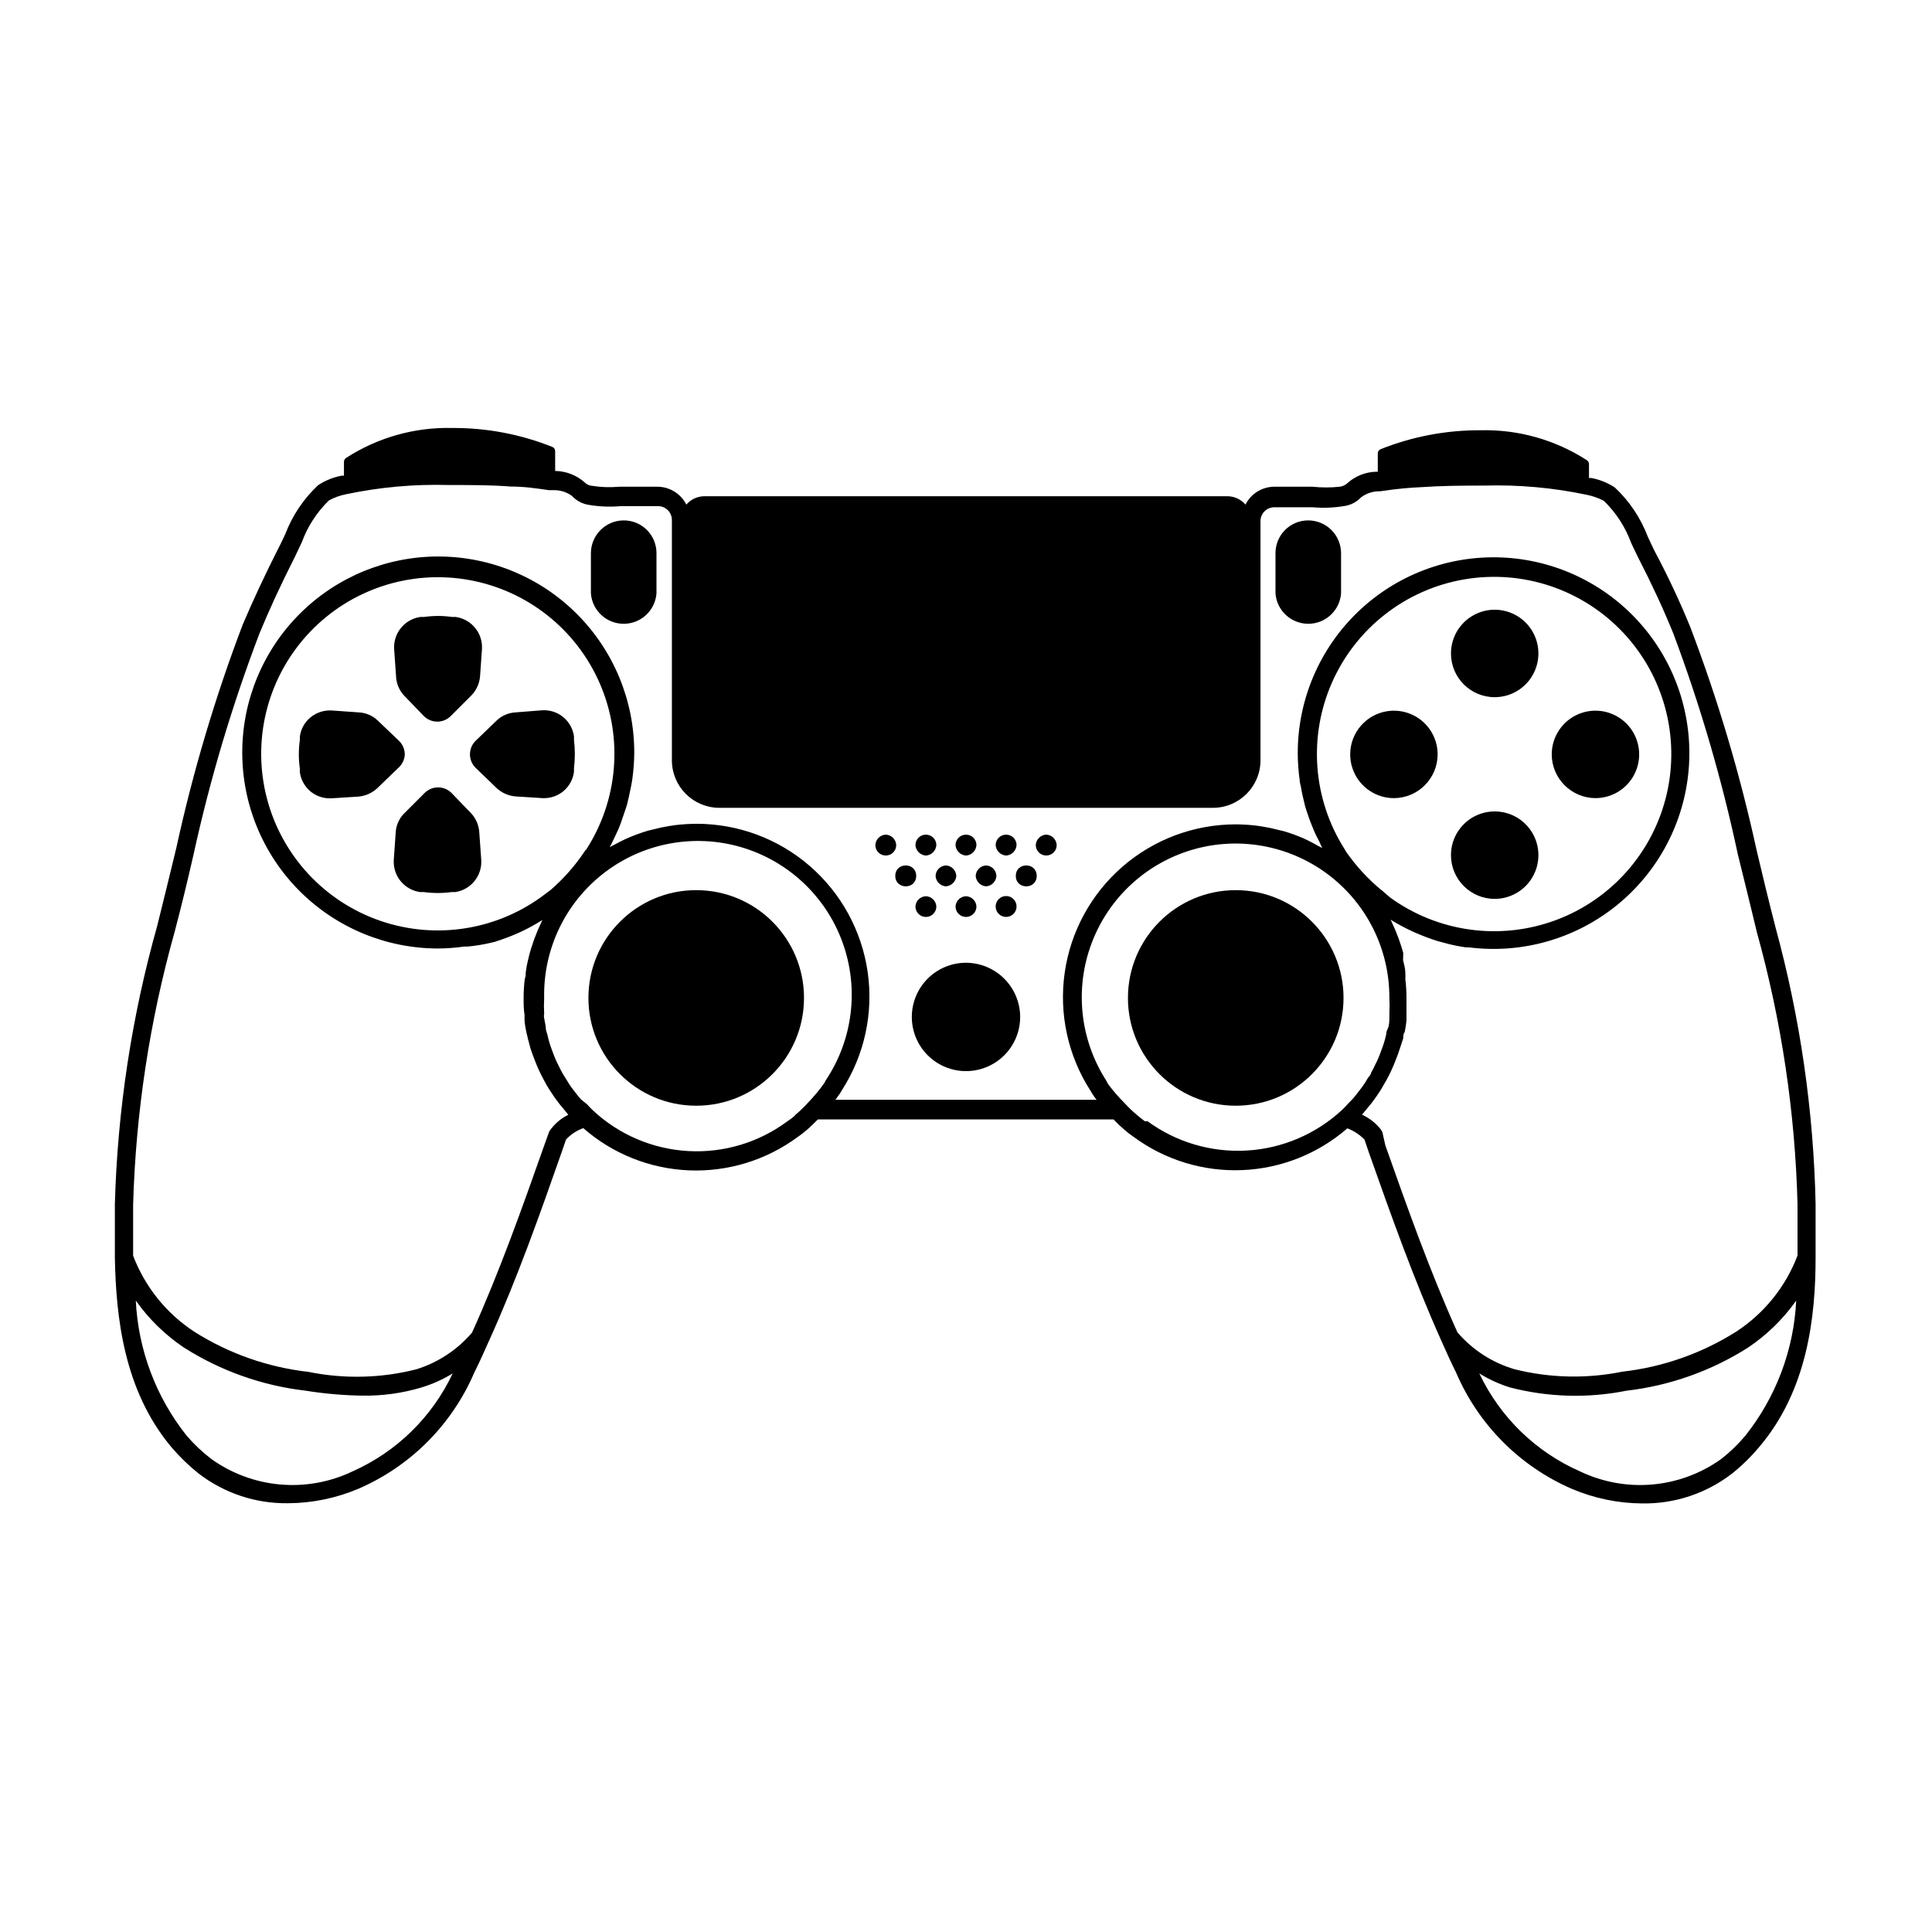 <?xml version="1.0" encoding="UTF-8"?>
<!-- Uploaded to: ICON Repo, www.svgrepo.com, Generator: ICON Repo Mixer Tools -->
<svg fill="#000000" width="800px" height="800px" version="1.1" viewBox="144 144 512 512" xmlns="http://www.w3.org/2000/svg">
 <g>
  <path d="m614.57 389.92c-1.762-6.852-3.426-13.703-5.039-20.555-4.394-20.176-10.289-40-17.633-59.297-2.621-6.398-5.691-13.047-9.473-20.152-0.605-1.211-1.16-2.469-1.762-3.727v-0.004c-1.879-4.938-4.859-9.383-8.715-12.996-1.895-1.246-4.019-2.102-6.246-2.519h-0.605v-3.578c0.031-0.469-0.203-0.914-0.605-1.16-8.363-5.394-18.16-8.152-28.113-7.91-9.09-0.047-18.105 1.664-26.551 5.039-0.449 0.207-0.73 0.664-0.703 1.16v4.785h-0.305c-2.938 0.051-5.754 1.18-7.91 3.176-0.527 0.441-1.176 0.723-1.863 0.805-2.394 0.254-4.809 0.254-7.203 0h-10.078c-3.258-0.008-6.238 1.828-7.707 4.734-1.188-1.383-2.914-2.191-4.734-2.215h-138.7c-1.824 0.023-3.551 0.832-4.738 2.215-1.465-2.906-4.449-4.742-7.707-4.734h-10.078 0.004c-2.438 0.223-4.891 0.137-7.309-0.254-0.707-0.066-1.371-0.391-1.863-0.906-2.16-1.906-4.93-2.977-7.809-3.023v-5.188c0.023-0.492-0.254-0.953-0.703-1.16-8.445-3.375-17.461-5.086-26.551-5.035-9.953-0.246-19.75 2.512-28.113 7.91-0.402 0.242-0.637 0.688-0.605 1.156v3.578h-0.656c-2.211 0.426-4.316 1.281-6.195 2.519-3.856 3.613-6.836 8.059-8.715 12.996-0.605 1.258-1.16 2.519-1.812 3.727-3.727 7.356-6.801 14.008-9.422 20.152l-0.004 0.004c-7.34 19.301-13.234 39.121-17.633 59.297-1.664 6.852-3.324 13.703-5.039 20.555h0.004c-6.777 24.062-10.551 48.871-11.238 73.859v14.105c0.301 15.617 2.316 35.266 15.113 50.383h0.004c2.144 2.504 4.523 4.797 7.102 6.852 6.781 5.215 15.125 7.984 23.68 7.859 6.441-0.031 12.816-1.352 18.742-3.879 13.727-5.961 24.664-16.934 30.582-30.684 1.359-2.719 2.621-5.543 3.879-8.363 7.406-16.324 13.504-33.555 19.398-50.383l1.059-3.074-0.004 0.004c1.258-1.367 2.832-2.406 4.586-3.023 7.777 6.809 17.645 10.754 27.973 11.184 10.324 0.43 20.488-2.68 28.805-8.816 0.863-0.582 1.688-1.223 2.469-1.914 1.008-0.855 1.965-1.812 2.922-2.769h78.344c0.926 0.977 1.898 1.898 2.922 2.769 0.762 0.676 1.57 1.301 2.418 1.863 8.293 6.113 18.422 9.219 28.711 8.805 10.293-0.41 20.141-4.316 27.918-11.07 1.711 0.648 3.258 1.664 4.535 2.973l1.059 3.125c5.894 16.676 11.992 33.906 19.398 50.383 1.258 2.82 2.519 5.644 3.879 8.363l-0.004-0.004c5.918 13.746 16.855 24.719 30.582 30.684 5.926 2.527 12.301 3.844 18.742 3.879 8.555 0.125 16.898-2.644 23.68-7.859 2.59-2.059 4.969-4.371 7.102-6.902 13-15.113 15.113-34.812 15.113-50.383v-14.105h0.004c-0.523-24.758-4.078-49.359-10.582-73.254zm-377.2 144.04c-5.957 2.836-12.57 4.027-19.145 3.441-6.574-0.586-12.871-2.922-18.238-6.766-2.394-1.828-4.59-3.906-6.547-6.195-8.117-10.223-12.82-22.734-13.453-35.773 3.457 4.891 7.777 9.105 12.746 12.445 9.762 6.207 20.805 10.117 32.297 11.438 4.996 0.805 10.051 1.242 15.113 1.309 5.269 0.074 10.52-0.656 15.566-2.168 2.902-0.879 5.68-2.133 8.262-3.727-5.453 11.582-14.898 20.809-26.602 25.996zm117.29-94.312c-0.652 0.57-1.344 1.09-2.066 1.562-7.566 5.594-16.852 8.363-26.246 7.832-9.395-0.535-18.309-4.34-25.191-10.754-0.555-0.504-1.059-1.059-1.562-1.613l-1.715-1.41c-0.504-0.555-0.957-1.211-1.461-1.812l-1.109-1.461c-0.453-0.656-0.906-1.359-1.309-2.066s-0.656-0.957-0.906-1.461c-0.426-0.734-0.812-1.492-1.16-2.269-0.25-0.504-0.504-0.957-0.707-1.461s-0.656-1.613-0.957-2.469l-0.504-1.41h0.004c-0.281-0.875-0.52-1.766-0.707-2.668-0.164-0.461-0.297-0.934-0.402-1.414 0-0.957-0.301-1.914-0.453-2.922-0.152-1.008 0-0.805 0-1.211v0.004c-0.078-1.395-0.078-2.789 0-4.184-0.27-12.973 5.656-25.297 15.957-33.191 10.301-7.891 23.742-10.41 36.199-6.777 12.457 3.633 22.441 12.977 26.887 25.168 4.445 12.191 2.816 25.77-4.379 36.566l-0.402 0.754v0.004c-1.34 1.891-2.82 3.676-4.434 5.34-1.031 1.133-2.144 2.195-3.324 3.172zm-55.418-70.535c-0.109 0.234-0.246 0.453-0.406 0.656-2.508 3.742-5.508 7.133-8.914 10.078l-2.418 1.812h-0.004c-12.711 9.223-29.203 11.449-43.91 5.938-14.703-5.512-25.664-18.035-29.184-33.344-3.516-15.305 0.875-31.355 11.699-42.734 10.824-11.383 26.633-16.574 42.098-13.832 15.465 2.746 28.52 13.066 34.766 27.477 6.242 14.41 4.844 30.992-3.727 44.152zm148.17 72.043c-0.707-0.504-1.359-1.059-1.965-1.562l-0.004 0.004c-1.199-0.992-2.328-2.07-3.375-3.223-1.582-1.57-3.047-3.254-4.383-5.039l-0.605-1.109c-6.902-10.82-8.309-24.262-3.789-36.273 4.519-12.012 14.434-21.195 26.758-24.785 12.324-3.586 25.617-1.156 35.879 6.555 10.262 7.711 16.289 19.805 16.27 32.641 0.078 1.391 0.078 2.789 0 4.18v1.258c0 0.402 0 1.965-0.453 2.871-0.453 0.906-0.301 1.008-0.402 1.512v0.004c-0.188 0.867-0.422 1.727-0.703 2.566l-0.504 1.41c-0.301 0.855-0.605 1.664-0.957 2.469-0.352 0.805-0.453 0.957-0.707 1.461v0.004c-0.348 0.773-0.734 1.531-1.16 2.266 0 0.504-0.605 0.957-0.906 1.461-0.387 0.719-0.824 1.406-1.309 2.066l-1.109 1.461c-0.504 0.605-0.957 1.258-1.461 1.812l-1.41 1.461c-0.453 0.504-0.957 1.059-1.512 1.562-6.914 6.394-15.84 10.188-25.246 10.719-9.402 0.535-18.699-2.223-26.293-7.797zm62.621-61.309c-3.527-2.934-6.644-6.32-9.27-10.078-0.148-0.227-0.281-0.461-0.406-0.703-8.453-13.27-9.703-29.887-3.328-44.27 6.379-14.379 19.531-24.613 35.039-27.258 15.508-2.641 31.309 2.656 42.09 14.117 10.777 11.457 15.102 27.551 11.52 42.871-3.586 15.316-14.602 27.82-29.348 33.309-14.742 5.484-31.254 3.223-43.98-6.023l-2.266-1.965zm0.301 64.137v-0.004c-0.137-0.191-0.254-0.391-0.352-0.605-1.336-1.711-3.066-3.074-5.039-3.981l0.352-0.402 1.109-1.359c0.613-0.688 1.188-1.41 1.715-2.168 0.402-0.504 0.707-1.008 1.059-1.512 0.352-0.504 1.008-1.512 1.41-2.266 0.402-0.754 0.656-1.109 0.957-1.664 0.301-0.555 0.805-1.512 1.16-2.316l0.754-1.715c0.352-0.855 0.656-1.664 0.957-2.469l0.605-1.762 0.855-2.617c0-0.555 0-1.109 0.402-1.715 0.203-0.98 0.355-1.973 0.453-2.973v-1.461-4.535c0-1.684-0.102-3.363-0.301-5.035 0.027-0.539 0.027-1.078 0-1.613 0-1.16-0.352-2.266-0.605-3.375l0.051-1.914c-0.301-1.059-0.605-2.066-0.957-3.023-0.188-0.598-0.406-1.188-0.656-1.766-0.352-1.008-0.805-1.965-1.258-2.973-0.453-1.008-0.301-0.707-0.504-1.059v0.004c1.832 1.141 3.731 2.168 5.691 3.07l1.008 0.453c1.941 0.844 3.926 1.586 5.945 2.219l1.008 0.25c2.062 0.605 4.168 1.059 6.297 1.363h0.809c14.031 1.785 28.188-2.238 39.188-11.137 10.996-8.898 17.887-21.902 19.07-36 1.184-14.098-3.438-28.066-12.801-38.676-9.359-10.609-22.645-16.934-36.781-17.516-14.133-0.578-27.895 4.637-38.094 14.441-10.199 9.805-15.949 23.348-15.926 37.496 0.016 2.344 0.184 4.684 0.504 7.004 0 0.754 0.301 1.461 0.402 2.215 0.102 0.754 0.605 3.074 1.008 4.586 0.402 1.512 0.555 1.664 0.805 2.519 0.25 0.855 0.957 2.672 1.512 3.981 0.555 1.309 0.754 1.664 1.211 2.519 0.453 0.855 0.656 1.512 1.059 2.215l-0.555-0.25c-1.512-0.855-3.023-1.664-4.586-2.367-1.645-0.703-3.324-1.309-5.039-1.816l-1.512-0.352c-1.324-0.363-2.672-0.648-4.027-0.855l-1.613-0.25v-0.004c-1.855-0.219-3.723-0.34-5.594-0.352-11.012 0-21.656 3.969-29.984 11.18-8.324 7.211-13.773 17.18-15.344 28.082-1.57 10.898 0.84 22.004 6.789 31.27l0.453 0.754v0.004c0.367 0.594 0.773 1.168 1.207 1.711h-69.223l1.258-1.762 0.504-0.855c5.957-9.281 8.367-20.395 6.785-31.305-1.582-10.914-7.047-20.887-15.391-28.094s-19.008-11.16-30.035-11.137c-1.867 0.016-3.734 0.133-5.594 0.355l-1.613 0.25h0.004c-1.359 0.207-2.707 0.492-4.031 0.855l-1.512 0.352v0.004c-1.711 0.508-3.394 1.113-5.039 1.812-1.562 0.656-3.074 1.461-4.586 2.266l-0.555 0.301c0.402-0.707 0.707-1.41 1.059-2.117l1.211-2.57c0.555-1.309 1.008-2.672 1.461-4.031 0.453-1.359 0.605-1.664 0.855-2.57s0.707-3.023 1.008-4.535c0.301-1.512 0.301-1.512 0.402-2.266v0.004c0.32-2.301 0.488-4.625 0.504-6.949 0.016-13.781-5.445-27-15.184-36.75-9.734-9.754-22.945-15.234-36.723-15.246-13.781-0.008-27 5.457-36.746 15.195-9.746 9.742-15.227 22.953-15.23 36.73-0.004 13.781 5.465 26.996 15.207 36.742 9.742 9.742 22.957 15.219 36.734 15.219 2.277-0.016 4.547-0.184 6.801-0.504h0.859c2.102-0.188 4.188-0.523 6.246-1.008l1.059-0.25c2.019-0.637 4.004-1.375 5.945-2.219l1.008-0.453c1.957-0.922 3.859-1.965 5.691-3.125-0.188 0.359-0.355 0.73-0.504 1.109-0.473 0.953-0.891 1.926-1.258 2.922-0.25 0.578-0.469 1.164-0.656 1.766-0.352 0.957-0.656 1.965-0.957 3.023l-0.453 1.812c-0.27 1.109-0.469 2.215-0.605 3.324 0 0.555 0 1.109-0.25 1.664h-0.004c-0.199 1.672-0.301 3.352-0.301 5.035 0 1.512 0 3.023 0.25 4.535v1.461c0 0.504 0.25 2.016 0.453 2.973 0.203 0.957 0.301 1.16 0.402 1.715l0.707 2.672 0.605 1.762c0.301 0.805 0.605 1.613 0.957 2.469 0.352 0.855 0.504 1.16 0.754 1.715 0.25 0.555 0.754 1.562 1.16 2.316l0.906 1.664c0.453 0.754 0.957 1.512 1.461 2.266 0.504 0.754 0.656 1.008 1.059 1.512v-0.004c0.527 0.758 1.102 1.48 1.715 2.168l1.109 1.359 0.301 0.402c-1.738 0.832-3.254 2.059-4.434 3.578-0.332 0.348-0.59 0.758-0.754 1.211l-1.211 3.375c-5.793 16.426-11.84 33.453-19.094 49.523-3.922 4.609-9.078 8-14.863 9.773-9.336 2.352-19.082 2.574-28.516 0.656-10.75-1.215-21.086-4.848-30.227-10.633-7.402-4.832-13.082-11.887-16.223-20.152v-13.504 0.004c0.691-24.441 4.379-48.703 10.98-72.246 1.812-6.852 3.477-13.754 5.039-20.605 4.363-19.938 10.207-39.523 17.48-58.594 2.57-6.246 5.594-12.797 9.32-20.152l1.863-3.93h0.004c1.531-4.207 3.996-8.012 7.203-11.133 1.391-0.758 2.883-1.301 4.434-1.613 8.988-1.906 18.172-2.734 27.355-2.469 6.098 0 11.184 0 16.375 0.402 3.727 0 6.902 0.504 10.078 0.957h1.461c1.68 0.004 3.316 0.531 4.684 1.512 1.215 1.32 2.856 2.176 4.637 2.418 2.762 0.453 5.574 0.555 8.363 0.305h9.824c0.973 0 1.91 0.387 2.598 1.074 0.691 0.691 1.078 1.625 1.078 2.602v63.73c0.027 6.879 5.566 12.465 12.445 12.547h130.99c6.918-0.027 12.52-5.629 12.547-12.547v-63.43c0-2.031 1.645-3.676 3.676-3.676h10.078c2.773 0.25 5.566 0.148 8.312-0.301 1.75-0.215 3.375-1.035 4.586-2.32 1.445-1.09 3.223-1.66 5.035-1.609l1.109-0.152c3.34-0.496 6.703-0.816 10.078-0.957 5.039-0.352 10.078-0.402 16.375-0.402h-0.004c9.188-0.266 18.371 0.562 27.359 2.469 1.523 0.32 2.996 0.848 4.383 1.559 3.231 3.137 5.711 6.961 7.254 11.188 0.605 1.309 1.258 2.672 1.863 3.879 3.727 7.254 6.75 13.805 9.32 20.152 7.137 19.047 12.844 38.598 17.082 58.492 1.715 6.852 3.375 13.754 5.039 20.605h-0.004c6.535 23.516 10.156 47.746 10.781 72.145v13.551 0.004c-3.141 8.262-8.82 15.316-16.223 20.152-9.141 5.781-19.477 9.414-30.227 10.629-9.453 1.918-19.211 1.691-28.566-0.656-5.879-1.727-11.125-5.121-15.113-9.773-7.254-16.07-13.301-33.102-19.094-49.523zm96.227 80.457c-1.91 2.281-4.055 4.359-6.398 6.195-5.363 3.844-11.66 6.18-18.234 6.766-6.574 0.586-13.188-0.605-19.145-3.441-11.762-5.156-21.262-14.387-26.754-25.996 2.551 1.586 5.293 2.84 8.16 3.727 10.082 2.609 20.625 2.902 30.836 0.859 11.473-1.328 22.496-5.238 32.242-11.438 4.969-3.34 9.289-7.555 12.746-12.445-0.629 13.039-5.336 25.551-13.453 35.773z"/>
  <path d="m389.37 381.51c-1.488 0.051-2.691 1.234-2.769 2.723 0 1.527 1.238 2.769 2.769 2.769s2.773-1.242 2.773-2.769c-0.078-1.488-1.281-2.672-2.773-2.723z"/>
  <path d="m386.8 376.12c0 3.695-5.539 3.695-5.539 0 0-3.695 5.539-3.695 5.539 0"/>
  <path d="m394.66 378.89c1.488-0.102 2.676-1.285 2.773-2.773-0.078-1.496-1.273-2.695-2.773-2.769-1.488 0.078-2.668 1.281-2.719 2.769 0.074 1.48 1.242 2.672 2.719 2.773z"/>
  <path d="m378.74 365.18c-1.5 0.078-2.695 1.273-2.769 2.773 0 1.531 1.238 2.769 2.769 2.769s2.769-1.238 2.769-2.769c-0.074-1.5-1.273-2.695-2.769-2.773z"/>
  <path d="m389.37 370.73c1.488-0.098 2.676-1.281 2.773-2.769 0-1.531-1.242-2.773-2.773-2.773s-2.769 1.242-2.769 2.773c0.098 1.488 1.281 2.672 2.769 2.769z"/>
  <path d="m407.86 384.23c0 1.527 1.238 2.769 2.769 2.769s2.769-1.242 2.769-2.769c0-1.531-1.238-2.773-2.769-2.773s-2.769 1.242-2.769 2.773z"/>
  <path d="m400 381.51c-1.492 0.051-2.695 1.234-2.773 2.723 0 1.527 1.242 2.769 2.773 2.769 1.527 0 2.769-1.242 2.769-2.769-0.078-1.488-1.281-2.672-2.769-2.723z"/>
  <path d="m418.74 376.12c0 3.695-5.539 3.695-5.539 0 0-3.695 5.539-3.695 5.539 0"/>
  <path d="m405.34 378.89c1.477-0.102 2.644-1.293 2.719-2.773-0.051-1.488-1.23-2.691-2.719-2.769-1.5 0.074-2.695 1.273-2.773 2.769 0.098 1.488 1.285 2.672 2.773 2.773z"/>
  <path d="m421.26 365.18c-1.496 0.078-2.695 1.273-2.769 2.773 0 1.531 1.242 2.769 2.769 2.769 1.531 0 2.773-1.238 2.773-2.769-0.078-1.5-1.273-2.695-2.773-2.773z"/>
  <path d="m410.63 370.73c1.488-0.098 2.672-1.281 2.769-2.769 0-1.531-1.238-2.773-2.769-2.773s-2.769 1.242-2.769 2.773c0.098 1.488 1.281 2.672 2.769 2.769z"/>
  <path d="m400 370.73c1.488-0.098 2.672-1.281 2.769-2.769 0-1.531-1.242-2.773-2.769-2.773-1.531 0-2.773 1.242-2.773 2.773 0.098 1.488 1.285 2.672 2.773 2.769z"/>
  <path d="m540.11 328.76c4.684 0 8.91-2.824 10.703-7.156 1.793-4.328 0.805-9.312-2.512-12.625-3.312-3.316-8.297-4.309-12.629-2.516-4.328 1.797-7.152 6.019-7.152 10.707 0 6.398 5.188 11.59 11.59 11.59z"/>
  <path d="m540.11 382.21c4.684 0 8.91-2.824 10.703-7.152 1.793-4.332 0.805-9.316-2.512-12.629-3.312-3.316-8.297-4.305-12.629-2.512-4.328 1.793-7.152 6.019-7.152 10.703 0 6.402 5.188 11.59 11.59 11.59z"/>
  <path d="m566.81 355.51c4.688 0 8.914-2.824 10.707-7.152 1.793-4.332 0.801-9.316-2.512-12.629s-8.297-4.305-12.629-2.512c-4.328 1.793-7.152 6.019-7.152 10.707 0.027 6.387 5.199 11.559 11.586 11.586z"/>
  <path d="m524.99 343.93c0-4.688-2.82-8.914-7.152-10.707-4.328-1.793-9.312-0.801-12.629 2.512-3.312 3.312-4.305 8.297-2.512 12.629 1.793 4.328 6.019 7.152 10.707 7.152 6.387-0.027 11.559-5.199 11.586-11.586z"/>
  <path d="m250.97 328.21 5.34 5.543v-0.004c0.945 0.957 2.234 1.492 3.578 1.492s2.629-0.535 3.574-1.492l5.543-5.539c1.297-1.375 2.078-3.156 2.219-5.039l0.504-7.152v-0.004c0.25-4.215-2.773-7.918-6.953-8.512h-0.957c-2.473-0.355-4.984-0.355-7.457 0h-0.957c-4.18 0.594-7.207 4.297-6.953 8.512l0.504 7.152v0.004c0.059 1.863 0.773 3.644 2.016 5.039z"/>
  <path d="m269.01 359.7-5.34-5.543c-0.945-0.953-2.234-1.492-3.578-1.492s-2.629 0.539-3.578 1.492l-5.539 5.543c-1.289 1.367-2.043 3.156-2.117 5.035l-0.504 7.152v0.004c-0.25 4.215 2.773 7.918 6.953 8.512h0.957c2.473 0.336 4.981 0.336 7.457 0h0.957c4.18-0.645 7.164-4.394 6.852-8.613l-0.504-7.055c-0.082-1.859-0.793-3.633-2.016-5.035z"/>
  <path d="m280.59 332.79c-1.891 0.105-3.68 0.891-5.035 2.219l-5.543 5.34c-1.953 1.965-1.953 5.137 0 7.106l5.594 5.391c1.379 1.285 3.156 2.066 5.035 2.215l7.152 0.453h0.559c1.848-0.035 3.629-0.715 5.035-1.914 1.496-1.289 2.461-3.082 2.723-5.039v-0.957c0.301-2.492 0.301-5.012 0-7.508v-0.957c-0.574-4.184-4.301-7.207-8.516-6.902z"/>
  <path d="m251.27 343.93c-0.004-1.348-0.551-2.637-1.512-3.578l-5.59-5.34c-1.355-1.328-3.148-2.113-5.039-2.219l-7.152-0.504h-0.004c-2.106-0.141-4.184 0.547-5.793 1.914-1.508 1.281-2.481 3.078-2.719 5.039v0.906c-0.355 2.492-0.355 5.019 0 7.508v0.957c0.258 1.957 1.227 3.75 2.719 5.039 1.41 1.199 3.188 1.879 5.039 1.914h0.555l7.152-0.453c1.883-0.148 3.656-0.93 5.039-2.219l5.594-5.391c1.035-0.906 1.652-2.199 1.711-3.574z"/>
  <path d="m357.07 408.46c0 15.777-12.789 28.566-28.566 28.566-15.777 0-28.566-12.789-28.566-28.566 0-15.773 12.789-28.562 28.566-28.562 15.777 0 28.566 12.789 28.566 28.562"/>
  <path d="m500.05 408.46c0 15.777-12.789 28.566-28.566 28.566-15.777 0-28.566-12.789-28.566-28.566 0-15.773 12.789-28.562 28.566-28.562 15.777 0 28.566 12.789 28.566 28.562"/>
  <path d="m400 399.14c-3.809 0-7.461 1.516-10.156 4.207-2.691 2.691-4.203 6.344-4.203 10.152s1.512 7.461 4.203 10.152c2.695 2.695 6.348 4.207 10.156 4.207s7.457-1.512 10.152-4.207c2.691-2.691 4.203-6.344 4.203-10.152-0.012-3.805-1.527-7.449-4.219-10.137-2.691-2.691-6.336-4.207-10.137-4.223z"/>
  <path d="m309.31 281.91c-4.812 0-8.715 3.902-8.715 8.715v10.629c0.344 4.547 4.133 8.055 8.691 8.055 4.555 0 8.344-3.508 8.688-8.055v-10.629c0.016-2.305-0.891-4.523-2.519-6.16-1.625-1.637-3.836-2.555-6.144-2.555z"/>
  <path d="m490.68 281.91c-2.305 0-4.519 0.918-6.144 2.555-1.625 1.637-2.535 3.856-2.519 6.16v10.629c0.344 4.547 4.133 8.055 8.691 8.055 4.555 0 8.344-3.508 8.688-8.055v-10.629c0-2.312-0.918-4.527-2.551-6.164-1.637-1.633-3.852-2.551-6.164-2.551z"/>
 </g>
</svg>